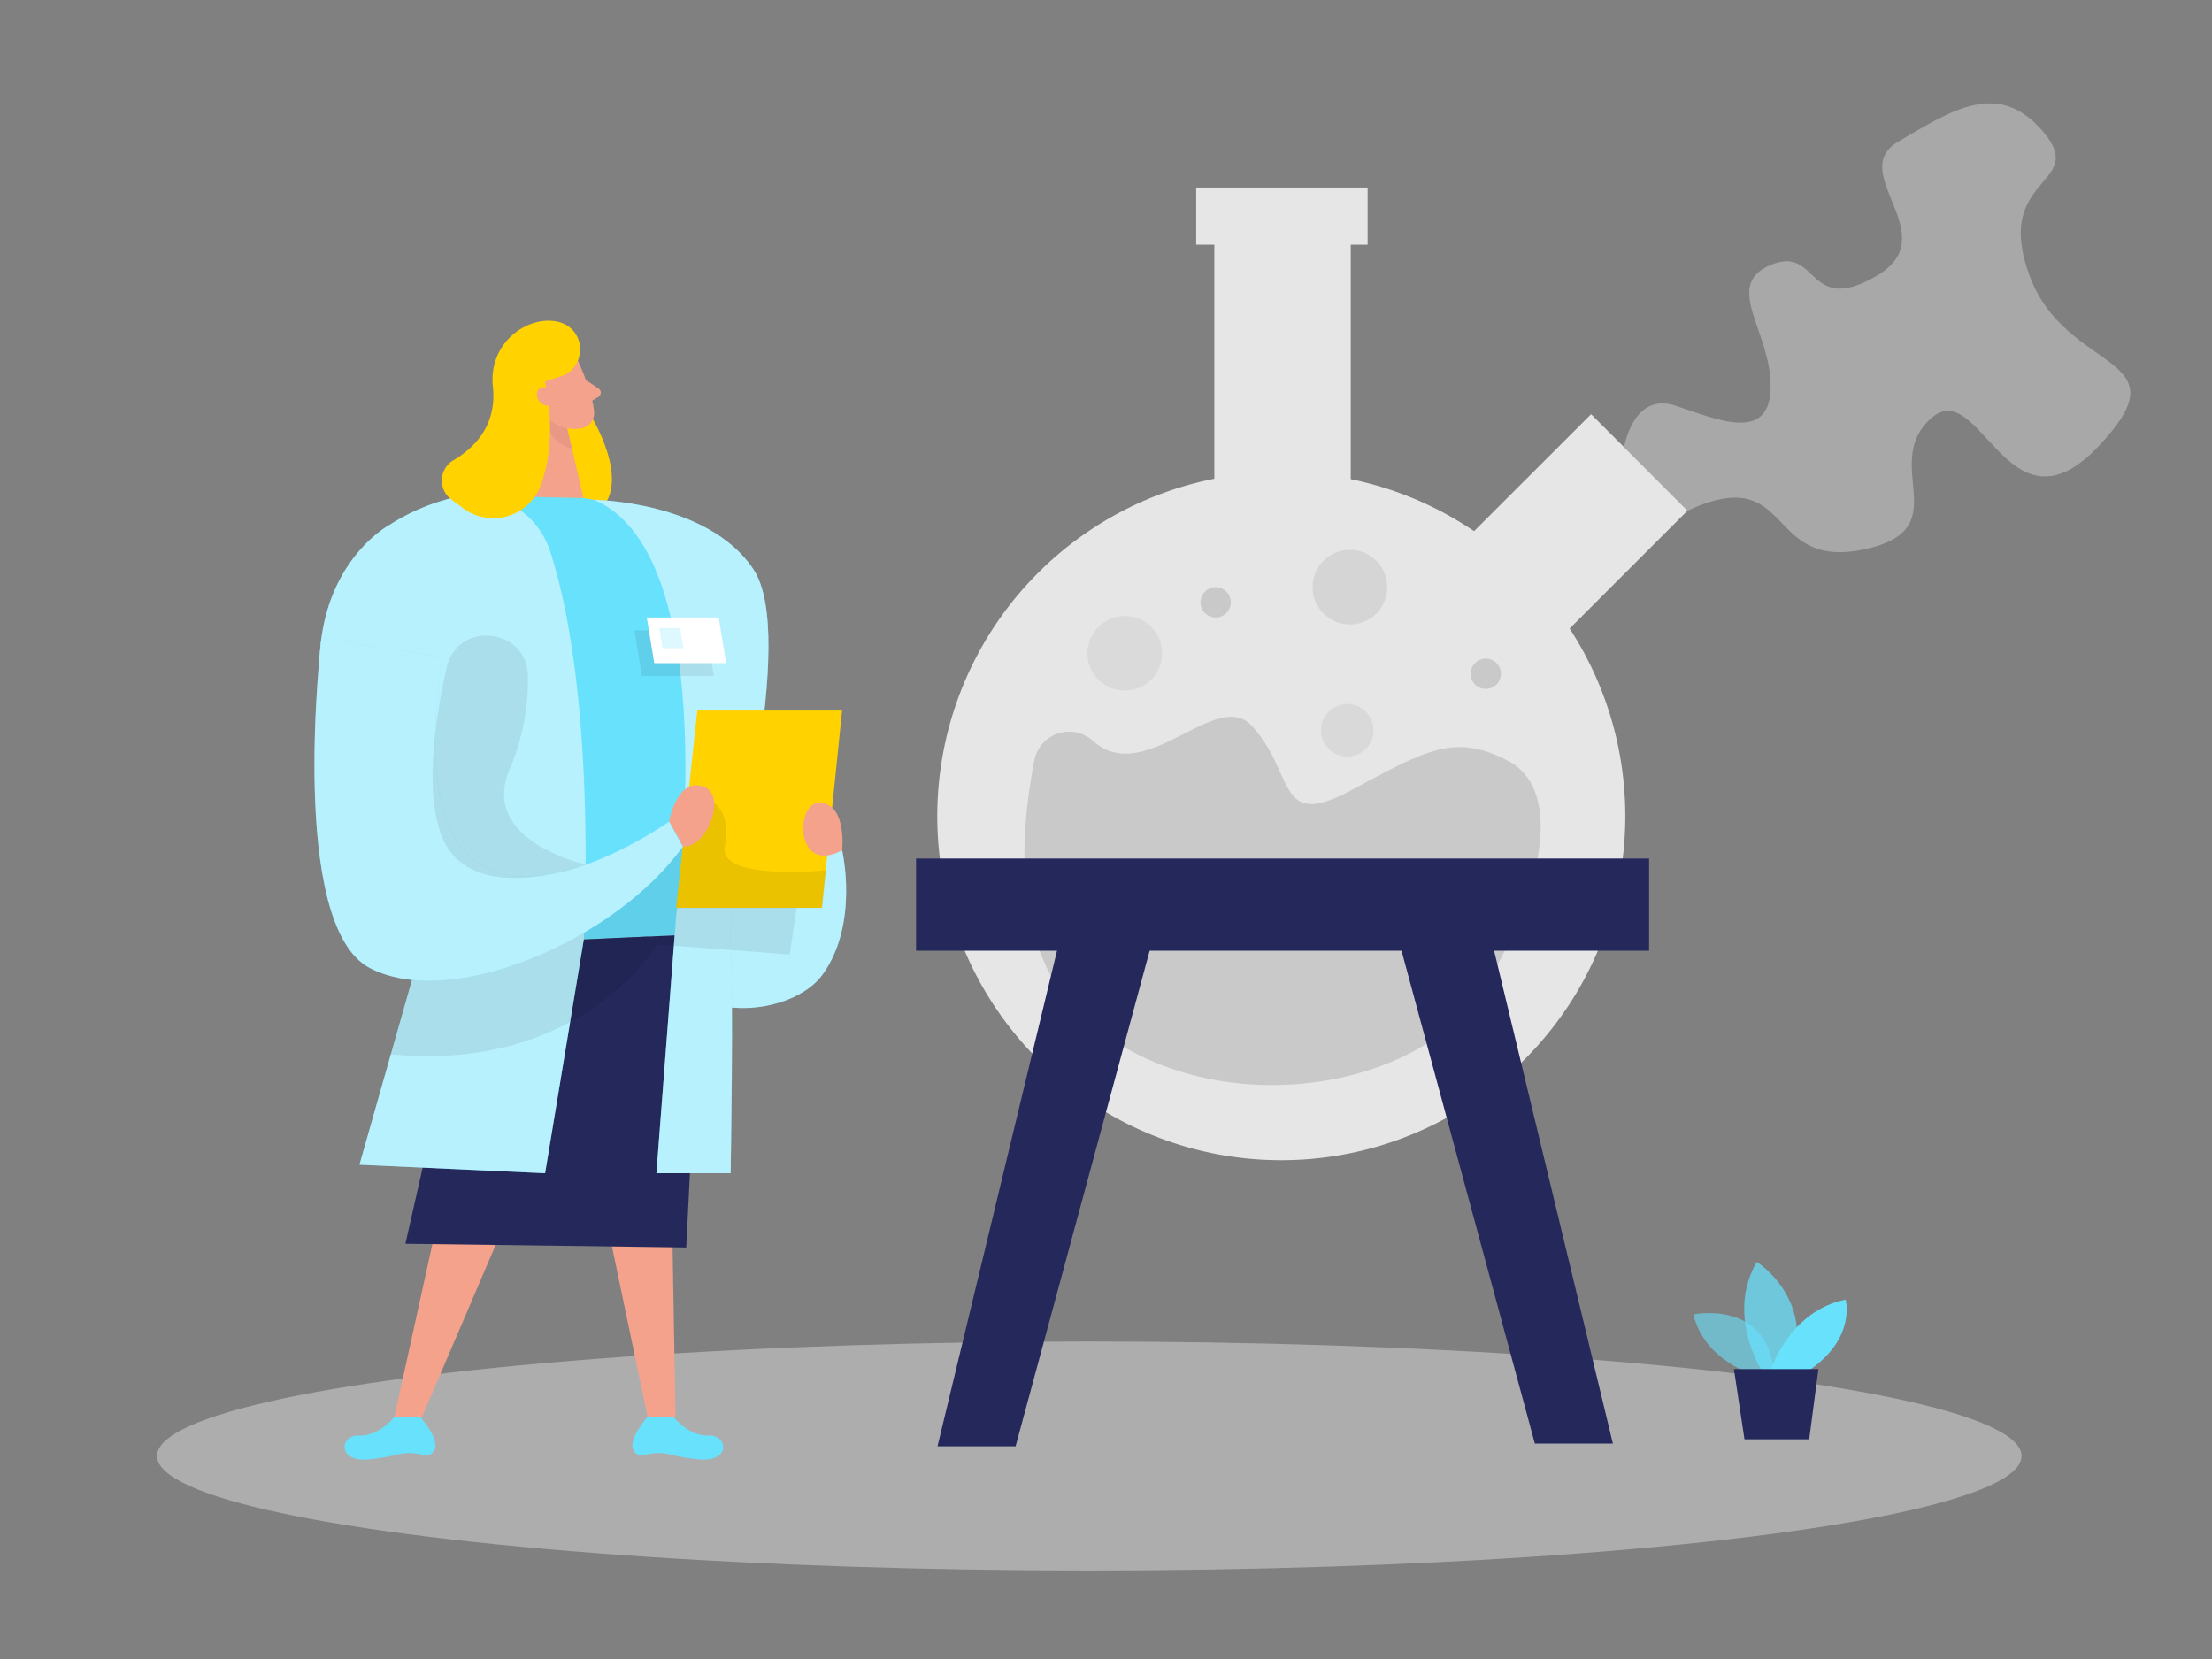 <svg id="Layer_1" data-name="Layer 1" xmlns="http://www.w3.org/2000/svg" viewBox="0 0 400 300"><rect x="0" y="0" width="400" height="300" fill="#808080" stroke="none"/><title>#35 scientist</title><ellipse cx="196.98" cy="263.29" rx="168.58" ry="20.7" fill="#e6e6e6" opacity="0.45"/><path d="M305.16,92.34,287.72,74.9,266.56,96.05a61.86,61.86,0,0,0-22.3-9.4V44.25h3.05V33.91h-31V44.25h3.28V86.57a62.21,62.21,0,1,0,64.25,27.09Z" fill="#e6e6e6"/><path d="M317.42,248.69s-9.17-2.46-11.2-11c0,0,14.19-2.93,14.65,11.72Z" fill="#68e1fd" opacity="0.58"/><path d="M318.54,247.78s-6.44-10.1-.85-19.59c0,0,10.83,6.82,6.09,19.59Z" fill="#68e1fd" opacity="0.73"/><path d="M320.19,247.78s3.34-10.71,13.56-12.77c0,0,1.95,6.93-6.57,12.77Z" fill="#68e1fd"/><path d="M197.66,134a6.4,6.4,0,0,0-10.61,3.45c-2.89,14.74-4,36.25,10.26,47.79,23,18.66,60.41,11.66,71.37-7s13.63-35.67,4-40.67-14.67-2-28.33,5.33-10-3-18-11.66C219.91,124.32,207.13,142.42,197.66,134Z" fill="#c9c9c9"/><polygon points="313.55 247.57 315.46 260.27 327.16 260.27 328.83 247.57 313.55 247.57" fill="#24285b"/><rect x="165.65" y="155.25" width="132.56" height="16.67" fill="#24285b"/><polygon points="193.15 163.58 169.53 261.54 183.65 261.54 210.15 163.58 193.15 163.58" fill="#24285b"/><polygon points="268.05 163.08 291.66 261.04 277.55 261.04 251.05 163.08 268.05 163.08" fill="#24285b"/><circle cx="203.4" cy="118.13" r="6.75" fill="#c9c9c9" opacity="0.4"/><circle cx="244.1" cy="106.18" r="6.75" fill="#c9c9c9" opacity="0.59"/><circle cx="243.63" cy="132.06" r="4.75" fill="#c9c9c9" opacity="0.44"/><circle cx="268.68" cy="121.84" r="2.74" fill="#c9c9c9"/><circle cx="219.83" cy="108.92" r="2.74" fill="#c9c9c9"/><polygon points="79.92 217.1 71.31 256.23 76.31 256.23 93.07 217.1 79.92 217.1" fill="#f4a28c"/><polygon points="107.93 212.35 117.11 256.23 122.15 256.23 121.39 212.04 107.93 212.35" fill="#f4a28c"/><path d="M152.28,153.77s3.11,13.14-3.48,22.39-33.1,10.5-32.1-14S152.28,153.77,152.28,153.77Z" fill="#68e1fd"/><path d="M152.28,153.77s3.11,13.14-3.48,22.39-33.1,10.5-32.1-14S152.28,153.77,152.28,153.77Z" fill="#fff" opacity="0.52"/><path d="M107.21,75.81S115.71,90,106,93.65s-9.31-22-9.31-22Z" fill="#ffd200"/><path d="M104.62,65.48s2.4,5.08,2.81,8.91a2.82,2.82,0,0,1-2.53,3.1,6.24,6.24,0,0,1-6.2-2.71l-3.28-4a5.05,5.05,0,0,1,.22-5.83C97.82,61.69,103.32,62.31,104.62,65.48Z" fill="#f4a28c"/><polygon points="96.66 71.68 95.34 90.06 105.52 90.06 102.47 77.02 96.66 71.68" fill="#f4a28c"/><path d="M84,89.62s-27.88,5.63-20.1,35.1,21.69,46.07,21.69,46.07l41.34-1.88s-1.52-19.8,3.8-31.65,10.43-41.81-25.21-47.2Z" fill="#68e1fd"/><path d="M106,68.76l2.22,1.49a.9.9,0,0,1,0,1.52l-1.87,1.12Z" fill="#f4a28c"/><path d="M102.55,77.39a6.82,6.82,0,0,1-3.31-1.58s-.66,4,4.19,5.32Z" fill="#ce8172" opacity="0.31"/><path d="M95.34,170.35h0a63.48,63.48,0,0,0-9.76.43L73.31,224.91l28.34.37h0l22.44.3,2.84-56.67Z" fill="#24285b"/><path d="M70.45,94.91S53.7,103.75,58.7,130.2,76,171.91,76,171.91L65,210.62l33.57,1.54,7-42.27s2.49-43.66-6.09-70.21a14.59,14.59,0,0,0-16.86-9.83A37.46,37.46,0,0,0,70.45,94.91Z" fill="#68e1fd"/><path d="M70.45,94.91S53.7,103.75,58.7,130.2,76,171.91,76,171.91L65,210.62l33.57,1.54,7-42.27s2.49-43.66-6.09-70.21a14.59,14.59,0,0,0-16.86-9.83A37.46,37.46,0,0,0,70.45,94.91Z" fill="#fff" opacity="0.52"/><path d="M100.9,68.2,98.53,69s2.58,10.14-.84,19a9.15,9.15,0,0,1-14,3.86l-2.08-1.54a4.26,4.26,0,0,1,.4-7.1c3.85-2.28,7.86-6.35,7.12-13.27-.87-8.14,6.51-13.06,11.84-11.74S106.13,67,100.9,68.2Z" fill="#ffd200"/><path d="M100,71.45s-.79-2-2.26-1.29-.34,3.64,1.83,3.14Z" fill="#f4a28c"/><path d="M107.45,90.39s20.5.2,28.75,12.49-4.65,57.85-4.08,67.44,0,41.84,0,41.84H118.7l3.58-46.73S131.29,100.6,107.45,90.39Z" fill="#68e1fd"/><path d="M107.45,90.39s20.5.2,28.75,12.49-4.65,57.85-4.08,67.44,0,41.84,0,41.84H118.7l3.58-46.73S131.29,100.6,107.45,90.39Z" fill="#fff" opacity="0.52"/><path d="M74.45,177.2s35-11.6,49-24.1l21.78,3-2.42,16.5-24-1.81S105.27,194,70.63,190.64Z" opacity="0.08"/><polygon points="126.09 128.49 122.28 164.16 148.62 164.16 152.28 128.49 126.09 128.49" fill="#ffd200"/><path d="M129.07,145.14s3.21,1.84,2,8,18.29,4.25,18.29,4.25l-.7,6.81H122.28l1.18-11.06Z" opacity="0.08"/><path d="M152.28,153.77s.92-8.11-3.83-8.61S143.62,158.39,152.28,153.77Z" fill="#f4a28c"/><path d="M121,148.57s1.28-7.75,6-6.41.88,11.21-3.47,10.94Z" fill="#f4a28c"/><path d="M58.12,115.39s-6.17,52,8.83,59.7,44.69-5.38,56.51-22L121,148.57s-51.06,36.25-41-29.75Z" fill="#68e1fd"/><path d="M58.12,115.39s-6.17,52,8.83,59.7,44.69-5.38,56.51-22L121,148.57s-51.06,36.25-41-29.75Z" fill="#fff" opacity="0.52"/><path d="M71.31,256.23s-2.78,3.52-6.33,3.35-4.08,4.85,1.64,4.33a32.58,32.58,0,0,0,5.27-.9,9.28,9.28,0,0,1,4.82.16,1.52,1.52,0,0,0,1.63-.65c1.62-1.9-2.36-6.29-2.36-6.29Z" fill="#68e1fd"/><path d="M121.78,256.23s2.78,3.52,6.33,3.35,4.08,4.85-1.64,4.33a32.38,32.38,0,0,1-5.27-.9,9.28,9.28,0,0,0-4.82.16,1.52,1.52,0,0,1-1.63-.65c-1.63-1.9,2.36-6.29,2.36-6.29Z" fill="#68e1fd"/><polygon points="129.08 122.25 116.08 122.25 114.73 114 127.73 114 129.08 122.25" opacity="0.08"/><path d="M95.46,122c-.46-8.64-12.79-9.7-14.7-1.26-2,8.94-4.11,22.43-.84,30.56,5.23,13,26.05,5.06,26.05,5.06s-19.27-4.25-13.88-17.08A41.63,41.63,0,0,0,95.46,122Z" opacity="0.08"/><polygon points="131.31 119.92 118.31 119.92 116.96 111.66 129.96 111.66 131.31 119.92" fill="#fff"/><polygon points="123.58 117.21 119.81 117.21 119.21 113.56 122.98 113.56 123.58 117.21" fill="#68e1fd" opacity="0.23"/><path d="M293.69,80.87s1.62-10.06,9.29-7.51,17.1,6.73,17.21-3.36-8.78-18.42,0-22.09,6.46,9.34,19.12,2-5.66-18.66,4-24.33,18.14-11.33,26.24-1.67-9.24,7.74-2.57,25.87,28.67,14,12.33,31.09S358,67.37,349,75.81s5.33,20.13-12.33,23.62-12.31-16-31.49-7.09Z" fill="#e6e6e6" opacity="0.39"/></svg>